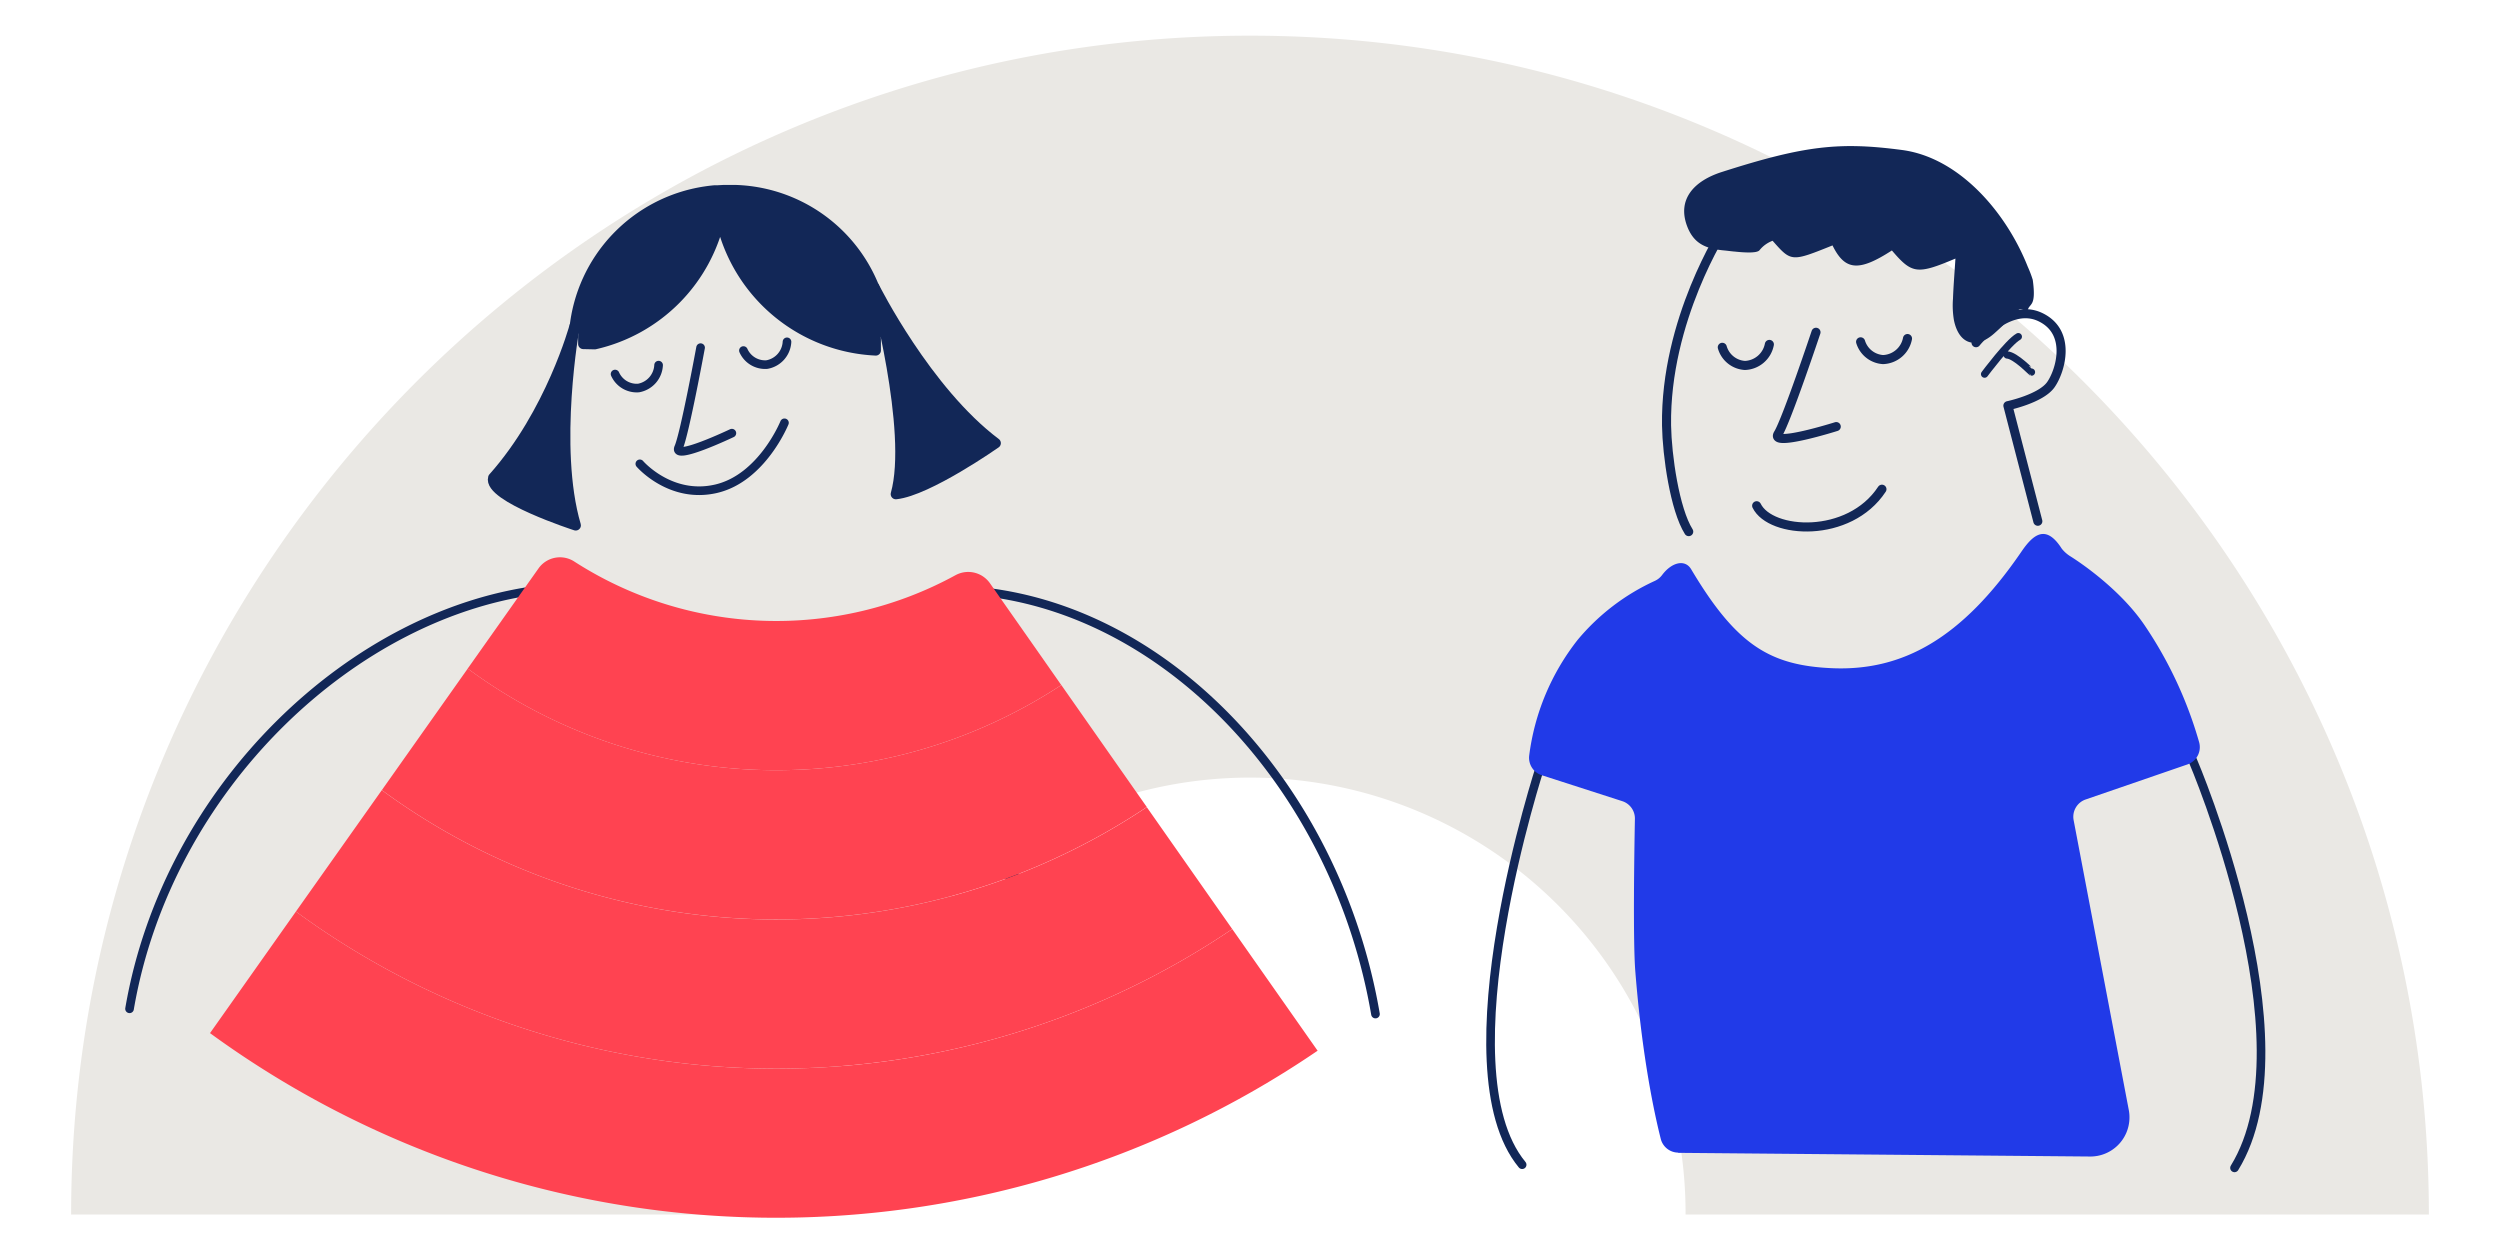 <svg id="Capa_1" data-name="Capa 1" xmlns="http://www.w3.org/2000/svg" xmlns:xlink="http://www.w3.org/1999/xlink" viewBox="0 0 570.46 286.05"><defs><style>.cls-1,.cls-10,.cls-4,.cls-5,.cls-6{fill:none;}.cls-2{clip-path:url(#clip-path);}.cls-3{fill:#eae8e4;}.cls-10,.cls-4,.cls-5,.cls-6{stroke:#122757;stroke-linecap:round;stroke-linejoin:round;}.cls-4{stroke-width:1.97px;}.cls-5{stroke-width:2.07px;}.cls-6{stroke-width:1.66px;}.cls-7{fill:#122757;}.cls-8{fill:#213ae8;}.cls-9{fill:#00a5e8;}.cls-10{stroke-width:2.36px;}.cls-11{fill:#ff4351;}</style><clipPath id="clip-path"><rect class="cls-1" x="16.23" y="8.14" width="538" height="269.77"/></clipPath></defs><title>Mesa de trabajo 23</title><g id="Grupo_94" data-name="Grupo 94"><g class="cls-2"><g id="Grupo_93" data-name="Grupo 93"><g id="Grupo_74" data-name="Grupo 74"><path id="Trazado_123" data-name="Trazado 123" class="cls-3" d="M285.23,8.14c148.33,0,269,120.67,269,269H384.62a99.39,99.39,0,1,0-198.78-.63v.63H16.23c0-148.33,120.67-269,269-269"/></g><g id="Grupo_75" data-name="Grupo 75"><path id="Trazado_124" data-name="Trazado 124" class="cls-4" d="M500.34,173.49s27.42,63.89,9.54,93m-158.28-92s-22.69,69-4.27,91.28"/></g><g id="Grupo_76" data-name="Grupo 76"><path id="Trazado_125" data-name="Trazado 125" class="cls-5" d="M414.38,75.82s-6.68,20-8.63,23.16S419,97.34,419,97.34M403.74,78.59a5.9,5.9,0,0,1-5.57,4.8A5.74,5.74,0,0,1,393,79.25m42.26-2a5.9,5.9,0,0,1-5.57,4.8A5.73,5.73,0,0,1,424.56,78m26.34.2s7.4-9.27,14.63-5.86,4.7,12.2,2.45,15.42-9.81,4.81-9.81,4.81L465,118.94"/></g><g id="Grupo_77" data-name="Grupo 77"><path id="Trazado_126" data-name="Trazado 126" class="cls-6" d="M452.85,85.37s5.42-7.28,7.7-8.55m3,8.09S459.86,81.09,458,81"/></g><g id="Grupo_78" data-name="Grupo 78"><path id="Trazado_127" data-name="Trazado 127" class="cls-7" d="M395.71,57.4c-1-.1-1.84-.22-2.27-.25-4.11-.39-6.95-1.45-8.5-5.63-2.21-6,1.52-10.23,8-12.29,19-6.09,26.94-6.87,41.1-5,13,1.73,23.72,14.15,28.66,26.62a25.83,25.83,0,0,1,1.14,3c.87,6.33-.77,5.23-1.17,7-1,.32-1.36-.88-2.19,0-1.8,1.8-3.59,3.63-5.5,5.3-4.17,3.65-8,2.38-9.12-3.07a20.1,20.1,0,0,1-.22-4.9c.11-3,.36-6,.56-9.18-8.75,3.69-9.91,3.53-14.5-1.85C424.21,62,421,61.82,418.15,56c-9.4,3.78-9.4,3.78-13.67-1.06a6.9,6.9,0,0,0-3,2.17c-.61.72-3.58.52-5.8.28"/></g><g id="Grupo_79" data-name="Grupo 79"><path id="Trazado_128" data-name="Trazado 128" class="cls-5" d="M393.4,52.27S379.92,73,380.28,97.09c.11,6.84,1.87,19.16,5.06,24.22m15.5-5.91c3.16,6.47,21.1,7.62,28.59-3.77"/></g><g id="Grupo_80" data-name="Grupo 80"><path id="Trazado_129" data-name="Trazado 129" class="cls-8" d="M382.91,263.06l94,.84a8.92,8.92,0,0,0,9-8.84,8.56,8.56,0,0,0-.15-1.75l-12.59-66.16a4.17,4.17,0,0,1,2.74-4.72l23.23-8a4.17,4.17,0,0,0,2.67-5.06,93.22,93.22,0,0,0-12.39-26.61c-5.38-8-14.36-14.19-17.14-15.91a7.65,7.65,0,0,1-1.83-1.67c-3.63-5.68-6.54-3.2-9.21.72-13.54,19.8-27.12,27.27-43.21,26.57-14.25-.62-21.89-5.38-32.13-22.57-1.4-2.36-4.44-1.63-6.65,1.33a4.31,4.31,0,0,1-1.64,1.32A49.92,49.92,0,0,0,360,146a53.6,53.6,0,0,0-11.06,26.39,4.18,4.18,0,0,0,2.86,4.5l18.37,5.92a4.16,4.16,0,0,1,2.89,4c-.15,7.77-.45,28,.09,34.81,1.55,19.65,4.4,32.68,5.81,38.26a4.15,4.15,0,0,0,4,3.13"/></g><g id="Grupo_81" data-name="Grupo 81"><path id="Trazado_130" data-name="Trazado 130" class="cls-4" d="M313.86,231.39c-8.64-50.49-46-91.62-89.71-96.38M257,218.49c-8.6-11.79-22.46-20.1-37.06-20.25M29.56,230.19c8.64-50.48,51.21-91,94.88-95.77m35.42-55.09s-3.61,19.61-5,22.78S167,98.84,167,98.84m-21,7s7,8.14,17.46,5.67S179,96.48,179,96.48M150.28,83.32a5.57,5.57,0,0,1-4.58,5.22,5.41,5.41,0,0,1-5.35-3.19M179.58,78A5.56,5.56,0,0,1,175,83.19a5.41,5.41,0,0,1-5.36-3.2"/></g><g id="Grupo_82" data-name="Grupo 82"><path id="Trazado_131" data-name="Trazado 131" class="cls-9" d="M203.84,82v.07l2.38,0v-.21c-.79,0-1.58,0-2.38,0V82"/></g><g id="Grupo_83" data-name="Grupo 83"><path id="Trazado_132" data-name="Trazado 132" class="cls-7" d="M167.89,43.38c-.5,0-1,0-1.52,0l-.6,0-.68,0-1.45.08-.66,0c-.74.07-1.46.16-2.17.27A35.22,35.22,0,0,0,131.11,75l.22,0c.65-.08,1.3-.19,1.95-.3-.08.73-.14,1.46-.18,2.2,0,.51,0,1,0,1.52a.13.13,0,0,1,0,.06l2.62.06a37.87,37.87,0,0,0,28.64-29.09c.13.71.29,1.42.47,2.12a38,38,0,0,0,35,28.39c0-.54,0-1.09,0-1.64,0-.16,0-.32,0-.47,0-.73-.05-1.44-.11-2.15.71,0,1.42,0,2.14,0a35.27,35.27,0,0,0-33.91-32.33"/></g><g id="Grupo_84" data-name="Grupo 84"><path id="Trazado_133" data-name="Trazado 133" class="cls-10" d="M167.89,43.38c-.5,0-1,0-1.52,0l-.6,0-.68,0-1.45.08-.66,0c-.74.07-1.46.16-2.17.27A35.22,35.22,0,0,0,131.11,75l.22,0c.65-.08,1.3-.19,1.95-.3-.08.73-.14,1.46-.18,2.2,0,.51,0,1,0,1.52a.13.13,0,0,1,0,.06l2.62.06a37.87,37.87,0,0,0,28.64-29.09c.13.71.29,1.42.47,2.12a38,38,0,0,0,35,28.39c0-.54,0-1.09,0-1.64,0-.16,0-.32,0-.47,0-.73-.05-1.44-.11-2.15.71,0,1.42,0,2.14,0A35.27,35.27,0,0,0,167.89,43.38Z"/></g><g id="Grupo_85" data-name="Grupo 85"><path id="Trazado_134" data-name="Trazado 134" class="cls-7" d="M199.52,65.54s8.93,32.82,4.9,47.21c7.32-.77,22.78-11.63,22.78-11.63-15.82-11.86-27.68-35.58-27.68-35.58"/></g><g id="Grupo_86" data-name="Grupo 86"><path id="Trazado_135" data-name="Trazado 135" class="cls-10" d="M199.52,65.54s8.93,32.82,4.9,47.21c7.32-.77,22.78-11.63,22.78-11.63C211.38,89.26,199.52,65.54,199.52,65.54Z"/></g><g id="Grupo_87" data-name="Grupo 87"><path id="Trazado_136" data-name="Trazado 136" class="cls-7" d="M131.11,74.43s-5,27.57.26,45.45c0,0-20.1-6.5-18.82-10.85,13.18-14.77,18.56-34.6,18.56-34.6"/></g><g id="Grupo_88" data-name="Grupo 88"><path id="Trazado_137" data-name="Trazado 137" class="cls-10" d="M131.11,74.43s-5,27.57.26,45.45c0,0-20.1-6.5-18.82-10.85C125.73,94.26,131.11,74.43,131.11,74.43Z"/></g><g id="Grupo_89" data-name="Grupo 89"><path id="Trazado_138" data-name="Trazado 138" class="cls-11" d="M300.68,239.79,281.18,212A185.65,185.65,0,0,1,67.52,208l-19.6,27.74a219.21,219.21,0,0,0,252.76,4"/></g><g id="Grupo_90" data-name="Grupo 90"><path id="Trazado_139" data-name="Trazado 139" class="cls-11" d="M281.18,212l-19.5-27.82A152.11,152.11,0,0,1,87.12,180.3L67.52,208A185.69,185.69,0,0,0,281.18,212"/></g><g id="Grupo_91" data-name="Grupo 91"><path id="Trazado_140" data-name="Trazado 140" class="cls-11" d="M261.68,184.15l-19.5-27.83a118.52,118.52,0,0,1-135.45-3.76l-19.6,27.73a152.08,152.08,0,0,0,174.55,3.86"/></g><g id="Grupo_92" data-name="Grupo 92"><path id="Trazado_141" data-name="Trazado 141" class="cls-11" d="M236.67,148.46l-10.79-15.39a6.06,6.06,0,0,0-7.87-1.81,85.15,85.15,0,0,1-86.94-3.11,6,6,0,0,0-8.21,1.58l-16.14,22.83a118.52,118.52,0,0,0,135.45,3.76Z"/></g></g></g></g></svg>
